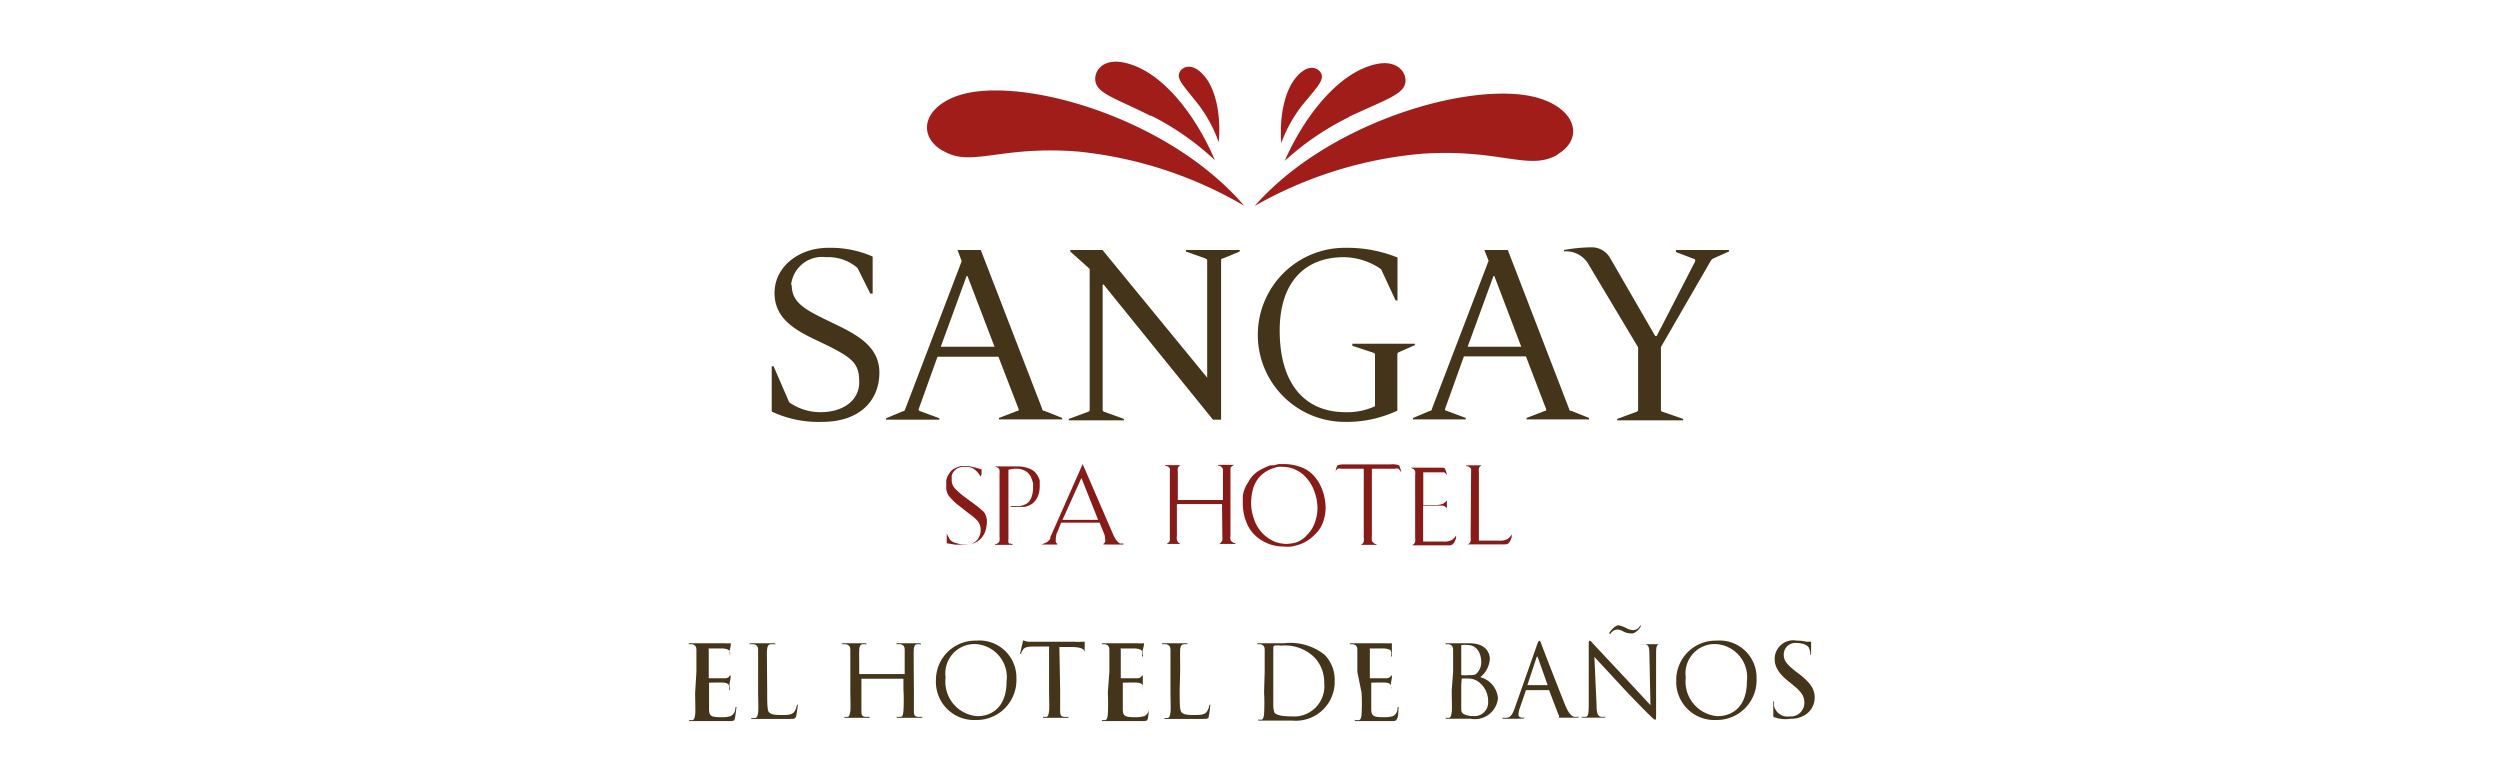 <?xml version="1.0" encoding="UTF-8"?> <svg xmlns="http://www.w3.org/2000/svg" id="Capa_1" data-name="Capa 1" viewBox="0 0 160 50"><defs><style>.cls-1{fill:#a11d1a;}.cls-2{fill:#44341a;}.cls-3{fill:#861b18;}</style></defs><title>clientes_5-coko-consultores</title><path class="cls-1" d="M99.65,9.9c2-1.16,1-3.42-2.18-3.83-4.39-.57-12.67,2-17.17,7.11A26.16,26.16,0,0,1,91,9.84c5-.34,6.84,1.13,8.68.06M86.34,7.47c2.14-1,3.28-1.36,3.55-2s-.32-1.66-1.74-1.38c-2.49.48-4.72,3.44-5.93,6.21a17.51,17.51,0,0,1,4.12-2.81m-3-.75c.82-1,1.3-1.48,1.26-1.88s-.61-.77-1.25-.29c-1.14.84-1.48,2.89-1.35,4.59a8.76,8.76,0,0,1,1.34-2.42M78,9.11c.15-1.7-.16-3.74-1.29-4.6-.64-.49-1.21-.14-1.26.27s.43.86,1.24,1.9A8.75,8.75,0,0,1,78,9.11m-17.64.54C62.16,10.74,64,9.3,69,9.7a26.23,26.23,0,0,1,10.63,3.47C75.2,8,67,5.34,62.56,5.85c-3.19.37-4.19,2.63-2.23,3.8M73.67,7.4a17.29,17.29,0,0,1,4.08,2.85C76.58,7.47,74.38,4.48,71.9,4c-1.41-.29-2,.68-1.75,1.36s1.39,1,3.52,2.07"></path><path class="cls-2" d="M50.67,18.23c0,1.12.8,1.56,2.35,2.31s3.26,1.48,3.26,3.3S55,27,52.61,27a7,7,0,0,1-3.22-.66v-2.9h.12l1,2.31a3.49,3.49,0,0,0,2,.63c1.51,0,2.48-.8,2.48-1.9,0-1.27-.4-1.6-2.64-2.66-1.42-.67-2.78-1.4-2.78-3.07s1.54-2.89,3.44-2.89a6.67,6.67,0,0,1,2.84.56v2.37H55.7l-.82-1.64a2.84,2.84,0,0,0-2-.69,2,2,0,0,0-2.25,1.77"></path><path class="cls-2" d="M60.21,22.19h3.44l-1.73-4.52h-.06Zm6.5,4c0,.08.06.1.14.11l1.13.45v.09H63.93v-.09l1.17-.45c.12,0,.1-.07.08-.15L63.9,22.83H60l-1.2,3.34a.1.1,0,0,0,.08.14l1.24.46v.09H56.71v-.09l1.07-.45c.12,0,.13-.09.16-.15l3.61-9.46L61.28,16h1.49Z"></path><path class="cls-2" d="M77.26,24.17h0V16.69c0-.08,0-.09-.12-.15l-1.24-.44V16h3.44v.1l-1.07.44c-.12,0-.12.07-.12.15V26.86h-.52l-7-8.65h-.06v8c0,.08,0,.1.11.15l1.25.45v.09H68.4v-.09l1.23-.45c.11-.05.11-.07.11-.15v-9L68.5,16.1V16h2.06Z"></path><path class="cls-2" d="M88,26V22.73c0-.08,0-.12-.12-.16l-1.33-.44V22h4v.09l-1,.44c-.12.06-.12.08-.12.16v3.59A7.63,7.63,0,0,1,86,27a5.57,5.57,0,1,1,.14-11.14,8.6,8.6,0,0,1,3.3.62v2.75h-.12l-.93-2A4.25,4.25,0,0,0,86,16.46c-2.48,0-4.1,1.6-4.1,4.69,0,3.41,1.6,5.23,4.22,5.23A4.24,4.24,0,0,0,88,26"></path><path class="cls-2" d="M93.93,22.19h3.43l-1.72-4.52h-.06Zm6.5,4c0,.08.06.1.14.11l1.13.45v.09h-4v-.09l1.16-.45c.12,0,.1-.07.08-.15l-1.28-3.34H93.69l-1.2,3.34a.1.1,0,0,0,.08.14l1.24.46v.09H90.43v-.09l1.07-.45c.12,0,.14-.09.15-.15l3.62-9.46L95,16h1.5Z"></path><path class="cls-2" d="M106.3,22.21v4c0,.08,0,.12.12.15l1.3.45v.09H103.5v-.09l1.22-.45c.12-.05.12-.07.12-.15V22.23l-3.24-5.42a1.66,1.66,0,0,0-1.5-.72V16a10,10,0,0,1,1.71-.17,1.35,1.35,0,0,1,1.23.67l2.89,5h.1l2.46-4.77c0-.06,0-.09,0-.13l-1.23-.47V16h3.4v.09l-1,.45a.37.37,0,0,0-.17.15Z"></path><path class="cls-3" d="M62.74,30.54a.05.05,0,0,1,0,0s0,0,0,0l0-.06-.06-.11a1.7,1.7,0,0,0-.38-.38.93.93,0,0,0-.44-.11h-.1l-.15,0a.86.86,0,0,0-.46.18.79.79,0,0,0-.24.37l0,.3a.77.77,0,0,0,.18.5,4.46,4.46,0,0,0,.6.54l.61.45a6.89,6.89,0,0,1,.66.54,1,1,0,0,1,.2.68,2,2,0,0,1-.1.56,1.27,1.27,0,0,1-.34.52,1.17,1.17,0,0,1-.44.26,1.72,1.72,0,0,1-.52.08l-.34,0-.27,0-.56-.09v0l0-.23V34.4l0-.33v0l0,0h0l0,.08a2.73,2.73,0,0,0,.13.25.74.74,0,0,0,.1.16.78.78,0,0,0,.39.2,1.46,1.46,0,0,0,.5.08,2,2,0,0,0,.36,0,1,1,0,0,0,.33-.16.75.75,0,0,0,.26-.32.85.85,0,0,0,.1-.4.9.9,0,0,0-.2-.63,3.75,3.75,0,0,0-.57-.48l-.5-.4a3.87,3.87,0,0,1-.73-.67.93.93,0,0,1-.2-.61V31l0-.24a1,1,0,0,1,.17-.42.85.85,0,0,1,.38-.37,2.32,2.32,0,0,1,.37-.14l.29,0h.22l.28.06a4.52,4.52,0,0,1,.5.14h.05v.3Z"></path><path class="cls-3" d="M64.61,34.74l.1.07.09,0s0,0,0,.06h-.22l-.32,0-.27,0h-.3v-.06l.1,0,.1-.07a.25.25,0,0,0,.08-.14.73.73,0,0,0,0-.25v-4a1.17,1.17,0,0,0,0-.24.21.21,0,0,0-.07-.14.28.28,0,0,0-.11-.07l-.11-.05v0s0,0,0,0H64l.22,0h.25l.25,0,.4,0a2,2,0,0,1,.7.12,1,1,0,0,1,.49.33,1.44,1.44,0,0,1,.23.44,1.42,1.42,0,0,1,0,.2,1.55,1.55,0,0,1,0,.23,1.53,1.53,0,0,1-.12.6,1.21,1.21,0,0,1-.36.47,1.4,1.4,0,0,1-.48.2l-.37,0h-.13a3.58,3.58,0,0,1-.4,0l0,0v-.05h.43a1.1,1.1,0,0,0,.41-.07.83.83,0,0,0,.34-.22,1.18,1.18,0,0,0,.19-.39,2.14,2.14,0,0,0,.07-.47l0-.29a2.55,2.55,0,0,0-.11-.35.89.89,0,0,0-.27-.38,1.17,1.17,0,0,0-.55-.22h-.31l-.34.06v4.4a1.5,1.5,0,0,0,0,.26.79.79,0,0,0,.11.14"></path><path class="cls-3" d="M69.21,30.59,68,33.27h2.28Zm2.05,3.66.12.23.13.17.15.13a.43.43,0,0,0,.17,0h.07v.07h-.34l-.48,0h-.25a1.18,1.18,0,0,0-.21,0v-.05a.22.22,0,0,0,.11-.12.48.48,0,0,0,0-.18.94.94,0,0,0-.05-.3l-.17-.42-.14-.33H67.91l-.12.31-.17.41a1.32,1.32,0,0,0-.05.33.9.9,0,0,0,0,.18.2.2,0,0,0,.1.12v.05l-.35,0h-.68v0a.75.75,0,0,0,.18-.07L67,34.7a.27.27,0,0,0,.08-.07.67.67,0,0,0,.14-.15.89.89,0,0,0,0-.1,1,1,0,0,1,.07-.15l2-4.53Z"></path><path class="cls-3" d="M78.21,32.26H75.32v2.07a.45.45,0,0,0,.1.4l.13.08.09,0v0l0,0h-.21l-.34,0H75l-.14,0h-.29l0,0v0l.1,0,.11-.08a.42.42,0,0,0,.09-.14,1.21,1.21,0,0,0,0-.25V30.21a.56.56,0,0,0,0-.24l-.09-.09-.09-.05-.11,0,0-.06.26,0h.59l.25,0,0,0v0l-.11,0a.2.2,0,0,0-.11.07.26.26,0,0,0-.08.13.79.79,0,0,0,0,.25V32h2.89V30.06a.19.19,0,0,0-.08-.15.33.33,0,0,0-.15-.1l-.08,0v-.06l.27,0h.59l.26,0,0,0v0l-.09,0a.56.56,0,0,0-.15.1.17.17,0,0,0-.09.1v4.33a.73.73,0,0,0,0,.26.21.21,0,0,0,.08.12l.14.09.09,0v.06h-.24l-.33,0h-.12l-.14,0h-.29l0,0v0l.09,0a.24.24,0,0,0,.1-.08.44.44,0,0,0,.1-.15,1.34,1.34,0,0,0,0-.26Z"></path><path class="cls-3" d="M81.57,29.94a2.11,2.11,0,0,0-.94.56,2,2,0,0,0-.45.84,3.7,3.7,0,0,0-.11.79,3.13,3.13,0,0,0,.2,1.13,2.38,2.38,0,0,0,.56.9,2.5,2.5,0,0,0,.75.51,2.3,2.3,0,0,0,.75.14,3,3,0,0,0,.58-.08,1.64,1.64,0,0,0,.73-.48,2.1,2.1,0,0,0,.53-.86,2.85,2.85,0,0,0,.15-.88,3.15,3.15,0,0,0-.18-1,2.49,2.49,0,0,0-.51-.9,2,2,0,0,0-.72-.55,1.86,1.86,0,0,0-.79-.18,1.45,1.45,0,0,0-.32,0,.77.77,0,0,0-.23.06m.26-.24.38,0a3.15,3.15,0,0,1,.52.05,3.23,3.23,0,0,1,.51.14,2,2,0,0,1,.87.59,2.66,2.66,0,0,1,.54.94,3.4,3.4,0,0,1,.19,1.07,2.84,2.84,0,0,1-.13.82,2,2,0,0,1-.58.92,2.49,2.49,0,0,1-1,.63,3.89,3.89,0,0,1-.49.12,2.58,2.58,0,0,1-.45,0,2.82,2.82,0,0,1-.87-.13,2.73,2.73,0,0,1-.86-.47,2.25,2.25,0,0,1-.68-.93,3.21,3.21,0,0,1-.24-1.2v-.12l0-.39a2.07,2.07,0,0,1,.35-.88,1.84,1.84,0,0,1,.74-.77,5.69,5.69,0,0,1,.66-.31l.22,0,.25-.06"></path><path class="cls-3" d="M87.8,34.34a1.11,1.11,0,0,0,0,.26.25.25,0,0,0,.08.12.48.48,0,0,0,.13.09l.08,0v.06h-.22l-.33,0h-.12l-.14,0H87l0,0,0,0,.1,0,.1-.07a.29.29,0,0,0,.08-.14.79.79,0,0,0,0-.25V30H85.84a.45.45,0,0,0-.23,0l-.08.08-.06.07,0,.08h0v0a1.2,1.2,0,0,1,.12-.44s.16-.07.37-.07H89a1.28,1.28,0,0,1,.54.06s.09.17.15.45l0,0-.07-.09-.05-.07L89.5,30a.39.39,0,0,0-.22,0H87.8Z"></path><path class="cls-3" d="M92.61,32.59h0l0-.06-.12-.1a.32.32,0,0,0-.23-.07H91.08v2.3h1.29a1,1,0,0,0,.54-.1.74.74,0,0,0,.28-.3h0s0,.07,0,.09l0,.09-.08.2a.46.46,0,0,1-.15.2.32.32,0,0,1-.2.06H90.28l0,0v0l.1,0,.11-.08a.47.47,0,0,0,.08-.14.73.73,0,0,0,0-.25v-4a.72.72,0,0,0,0-.26.24.24,0,0,0-.07-.12.52.52,0,0,0-.11-.07l-.11-.05v0a.05.05,0,0,1,0,0h1.89c.16,0,.27,0,.3.06a1.26,1.26,0,0,1,.13.41l0,0-.07-.09-.09-.08-.1,0-.15,0h-1.1v2.09h.71a1.31,1.31,0,0,0,.52-.07.66.66,0,0,0,.28-.22.11.11,0,0,1,0,.06.34.34,0,0,1,0,.11v.62Z"></path><path class="cls-3" d="M94.15,30.21V30l-.1-.1-.1-.06-.11,0v-.06h.26l.28,0h.31l.26,0,0,0v0l-.11,0a.28.28,0,0,0-.11.07.26.26,0,0,0-.08.13.79.79,0,0,0,0,.25v4.37h1.28a1.07,1.07,0,0,0,.55-.1.8.8,0,0,0,.27-.3h0a.22.22,0,0,1,0,.09l0,.09-.08.2a.54.54,0,0,1-.14.2.37.37,0,0,1-.21.06H93.84l0,0,0,0,.1,0,.1-.07a.25.25,0,0,0,.08-.14.73.73,0,0,0,0-.25Z"></path><path class="cls-2" d="M44.57,43c0-1,0-1.19,0-1.4s-.07-.32-.28-.37l-.23,0s0,0,0,0,0-.06.1-.06h2.24a1.31,1.31,0,0,0,.28,0l.09,0s0,0,0,.06,0,.12-.05.3,0,.35,0,.43,0,.07,0,.07,0,0,0-.08a.7.7,0,0,0,0-.23c-.05-.11-.12-.19-.47-.22-.11,0-.82,0-.89,0s0,0,0,.06v1.79s0,.06,0,.06h1a.44.44,0,0,0,.3-.09c0-.05.07-.09.1-.09s0,0,0,.06,0,.14-.05.36,0,.37,0,.41,0,.12-.05.12a0,0,0,0,1,0-.05.9.9,0,0,0,0-.22c0-.09-.09-.2-.34-.22s-.83,0-.94,0,0,0,0,0v.57c0,.22,0,1,0,1.11,0,.44.11.53.76.53a1.88,1.88,0,0,0,.62-.07.55.55,0,0,0,.3-.47c0-.07,0-.1.06-.1s0,.05,0,.1-.06.49-.09.63-.1.16-.35.16H45.35c-.25,0-.41,0-.51,0h-.26l-.38,0c-.07,0-.1,0-.1-.06s0,0,0,0l.2,0c.13,0,.16-.17.19-.36s0-.78,0-1.4Z"></path><path class="cls-2" d="M49.1,44.13c0,.95,0,1.37.14,1.48s.28.15.79.15c.34,0,.63,0,.79-.19a1,1,0,0,0,.17-.39s0-.08.06-.08,0,0,0,.09a4.54,4.54,0,0,1-.1.65c-.05.15-.07.17-.41.17H49.49c-.27,0-.47,0-.66,0h-.27l-.37,0c-.08,0-.11,0-.11-.06s0,0,.05,0l.2,0c.13,0,.16-.17.19-.36s0-.78,0-1.4V43c0-1,0-1.19,0-1.4s-.07-.32-.28-.37l-.22,0s-.06,0-.06,0,0-.06.11-.06l.74,0,.7,0c.07,0,.11,0,.11.06s0,0-.06,0l-.21,0c-.19,0-.24.15-.26.37s0,.39,0,1.4Z"></path><path class="cls-2" d="M58.49,44.12c0,.62,0,1.13,0,1.4s.06.33.25.36l.3,0s0,0,0,0,0,.06-.1.06l-.81,0-.64,0c-.07,0-.1,0-.1-.06s0,0,.05,0l.19,0c.14,0,.17-.17.19-.36a12.64,12.64,0,0,0,0-1.4v-.68a0,0,0,0,0,0,0H55.13a0,0,0,0,0,0,0v.68c0,.62,0,1.13,0,1.4s.06.33.26.36l.29,0s0,0,0,0,0,.06-.1.06l-.81,0-.64,0c-.07,0-.1,0-.1-.06s0,0,0,0l.2,0c.13,0,.16-.17.19-.36s0-.78,0-1.4V43c0-1,0-1.19,0-1.4s-.07-.32-.29-.37l-.22,0s-.05,0-.05,0,0-.06.11-.06l.73,0,.64,0c.07,0,.11,0,.11.06s0,0-.05,0l-.17,0c-.17,0-.23.15-.24.37s0,.39,0,1.4v.14a0,0,0,0,0,0,0H57.9a0,0,0,0,0,0,0V43c0-1,0-1.19,0-1.4s-.06-.32-.28-.37l-.22,0s-.05,0-.05,0,0-.06.1-.06l.74,0,.64,0c.07,0,.11,0,.11.06s0,0-.06,0l-.16,0c-.18,0-.23.15-.24.37s0,.39,0,1.4Z"></path><path class="cls-2" d="M62.48,41a2.37,2.37,0,0,1,2.57,2.43,2.55,2.55,0,0,1-2.61,2.65,2.44,2.44,0,0,1-2.54-2.55A2.52,2.52,0,0,1,62.48,41Zm.14,4.83c.59,0,1.8-.34,1.8-2.22a2.12,2.12,0,0,0-2-2.39,1.87,1.87,0,0,0-1.9,2.13A2.21,2.21,0,0,0,62.62,45.84Z"></path><path class="cls-2" d="M67.85,44.12c0,.62,0,1.13,0,1.4s.06.33.25.36l.3,0s0,0,0,0,0,.06-.1.06l-.81,0-.64,0c-.07,0-.1,0-.1-.06s0,0,0,0l.2,0c.13,0,.16-.17.19-.36s0-.78,0-1.4V41.38l-1,0c-.4,0-.56.05-.67.2a1.59,1.59,0,0,0-.11.2c0,.05,0,.07-.06.07s0,0,0-.06.14-.62.15-.67,0-.13.06-.13a1.24,1.24,0,0,0,.29.08l.52,0h2.45a2.54,2.54,0,0,0,.46,0l.19,0s0,0,0,.08,0,.64,0,.71,0,.08,0,.08,0,0,0-.11v-.07c0-.19-.17-.34-.8-.35l-.82,0Z"></path><path class="cls-2" d="M71,43c0-1,0-1.19,0-1.4s-.06-.32-.28-.37l-.22,0s0,0,0,0,0-.06.1-.06h2.24a1.31,1.31,0,0,0,.28,0l.09,0s0,0,0,.06,0,.12-.06.3,0,.35,0,.43,0,.07,0,.07-.06,0-.06-.08a.51.51,0,0,0,0-.23c0-.11-.11-.19-.46-.22-.11,0-.82,0-.9,0s0,0,0,.06v1.79s0,.06,0,.06h1a.46.46,0,0,0,.31-.09c0-.05.07-.09.1-.09s0,0,0,.06,0,.14,0,.36,0,.37,0,.41,0,.12,0,.12,0,0,0-.05a.9.9,0,0,0,0-.22c0-.09-.09-.2-.34-.22s-.83,0-.94,0,0,0,0,0v.57c0,.22,0,1,0,1.11,0,.44.11.53.75.53a1.94,1.94,0,0,0,.63-.07.55.55,0,0,0,.3-.47c0-.07,0-.1,0-.1s0,.05,0,.1-.05.49-.08.63-.1.16-.36.16h-1.1c-.25,0-.41,0-.51,0H71l-.38,0c-.07,0-.1,0-.1-.06s0,0,0,0l.19,0c.14,0,.17-.17.19-.36a12.64,12.64,0,0,0,0-1.4Z"></path><path class="cls-2" d="M75.5,44.13c0,.95,0,1.37.14,1.48s.28.15.79.15c.34,0,.63,0,.79-.19a1,1,0,0,0,.17-.39s0-.08.06-.08,0,0,0,.09a4.26,4.26,0,0,1-.09.65c0,.15-.07.17-.41.17H75.89c-.27,0-.48,0-.67,0H75l-.38,0c-.07,0-.1,0-.1-.06s0,0,0,0l.2,0c.13,0,.16-.17.19-.36s0-.78,0-1.4V43c0-1,0-1.19,0-1.4s-.07-.32-.28-.37l-.23,0s-.05,0-.05,0,0-.06.11-.06l.73,0,.71,0c.07,0,.1,0,.1.06s0,0,0,0l-.21,0c-.19,0-.25.15-.26.37s0,.39,0,1.4Z"></path><path class="cls-2" d="M80.94,43c0-1,0-1.19,0-1.4s-.06-.32-.28-.37l-.22,0s0,0,0,0,0-.06.1-.06l.74,0,.88,0a3.51,3.51,0,0,1,2.62.74,2.29,2.29,0,0,1,.64,1.65,2.49,2.49,0,0,1-2.69,2.56c-.28,0-.63,0-.91,0l-.54,0H81l-.38,0c-.07,0-.1,0-.1-.06s0,0,0,0l.2,0c.12,0,.16-.17.18-.36a12.64,12.64,0,0,0,0-1.4Zm.55.7c0,.68,0,1.28,0,1.4a1.67,1.67,0,0,0,.07.5c.09.12.34.25,1.11.25a1.94,1.94,0,0,0,2.08-2.14,2.31,2.31,0,0,0-.63-1.64A2.69,2.69,0,0,0,82,41.32a1.53,1.53,0,0,0-.43,0,.12.12,0,0,0-.08.13v2.18Z"></path><path class="cls-2" d="M86.87,43c0-1,0-1.19,0-1.4s-.06-.32-.28-.37l-.22,0s0,0,0,0,0-.06.1-.06h2.24a1.42,1.42,0,0,0,.28,0l.09,0s0,0,0,.06,0,.12,0,.3,0,.35,0,.43,0,.07,0,.07-.05,0-.05-.08a.51.51,0,0,0,0-.23c0-.11-.11-.19-.46-.22-.11,0-.82,0-.9,0s0,0,0,.06v1.79s0,.06,0,.06h1a.46.46,0,0,0,.31-.09c0-.05.07-.09.1-.09s0,0,0,.06,0,.14-.05.36a4.1,4.1,0,0,0,0,.41c0,.05,0,.12,0,.12s0,0,0-.05a.61.61,0,0,0,0-.22c0-.09-.08-.2-.33-.22s-.83,0-.94,0a0,0,0,0,0,0,0v1.68c0,.44.12.53.76.53a1.94,1.94,0,0,0,.63-.07.53.53,0,0,0,.29-.47c0-.07,0-.1.06-.1s0,.05,0,.1,0,.49-.08.63-.1.16-.36.16h-1.1l-.51,0h-.26l-.38,0c-.07,0-.11,0-.11-.06s0,0,.06,0l.19,0c.13,0,.17-.17.19-.36a12.64,12.64,0,0,0,0-1.4Z"></path><path class="cls-2" d="M93,43c0-1,0-1.19,0-1.4s-.07-.32-.28-.37l-.23,0s0,0,0,0,0-.06.11-.06l.73,0,.72,0c1.07,0,1.3.65,1.3,1a1.63,1.63,0,0,1-.61,1.17,1.52,1.52,0,0,1,1.13,1.36A1.49,1.49,0,0,1,94.11,46h-.47c-.19,0-.37,0-.4,0H93l-.38,0c-.07,0-.1,0-.1-.06s0,0,0,0l.2,0c.13,0,.16-.17.19-.36s0-.78,0-1.4Zm.52.14c0,.05,0,.06.05.07a1.86,1.86,0,0,0,.4,0c.36,0,.45,0,.59-.17a1,1,0,0,0,.24-.65c0-.54-.25-1.11-.88-1.11a1.27,1.27,0,0,0-.32,0c-.06,0-.08,0-.08.07Zm0,.69c0,.5,0,1.3,0,1.4,0,.31,0,.4.22.5a1.47,1.47,0,0,0,.58.1.87.87,0,0,0,.92-.92,1.52,1.52,0,0,0-.64-1.29,1.07,1.07,0,0,0-.54-.19,4.18,4.18,0,0,0-.51,0,0,0,0,0,0,0,0Z"></path><path class="cls-2" d="M98.37,41.27c.08-.22.11-.26.14-.26s.07,0,.15.24,1.12,2.91,1.52,3.9c.24.57.42.68.56.72a.9.9,0,0,0,.26,0s.07,0,.07,0-.06.06-.13.06-.58,0-1,0c-.12,0-.19,0-.19,0s0,0,0,0,.08-.07,0-.17l-.61-1.59s0,0,0,0H97.73s0,0-.07,0l-.39,1.14a1.37,1.37,0,0,0-.09.44c0,.13.14.18.25.18h.07s.06,0,.06,0,0,.06-.1.06L97,46l-.74,0q-.12,0-.12-.06s0,0,.06,0h.19c.3,0,.43-.28.55-.61Zm.68,2.58s0,0,0,0l-.62-1.75c0-.1-.07-.1-.1,0l-.58,1.75s0,0,0,0Z"></path><path class="cls-2" d="M102.18,45.12c0,.53.08.69.25.75a1.52,1.52,0,0,0,.33,0,0,0,0,0,1,0,0s0,.06-.12.06c-.37,0-.63,0-.69,0l-.63,0c-.06,0-.1,0-.1-.06a0,0,0,0,1,0,0,1,1,0,0,0,.27,0c.16,0,.19-.24.19-.83v-3.7c0-.26,0-.33.07-.33s.17.15.23.21l2.08,2.22,1.57,1.69-.07-3.29c0-.42-.06-.56-.26-.61a1.6,1.6,0,0,0-.32,0s0,0,0,0,0,0,.13,0l.68,0,.55,0c.08,0,.12,0,.12,0s0,0-.07,0a.6.6,0,0,0-.16,0c-.21,0-.24.19-.24.58v3.79c0,.43,0,.46-.06.46s-.13-.07-.48-.41c-.07-.07-1-1-1.7-1.76s-1.5-1.62-1.71-1.85Zm1.76-4.68a.88.88,0,0,0-.44-.15.52.52,0,0,0-.4.23.14.14,0,0,1-.09.06,0,0,0,0,1,0,0,.26.26,0,0,1,0-.1c.09-.14.36-.46.57-.46a1.64,1.64,0,0,1,.54.2,1,1,0,0,0,.38.11.53.53,0,0,0,.4-.18S105,40,105,40s0,0,0,0a.19.19,0,0,1,0,.09c0,.1-.34.45-.54.45A1.26,1.26,0,0,1,103.94,40.44Z"></path><path class="cls-2" d="M109.86,41a2.37,2.37,0,0,1,2.56,2.43,2.55,2.55,0,0,1-2.6,2.65,2.44,2.44,0,0,1-2.54-2.55A2.52,2.52,0,0,1,109.86,41Zm.13,4.83c.59,0,1.81-.34,1.81-2.22a2.12,2.12,0,0,0-2-2.39,1.87,1.87,0,0,0-1.91,2.13A2.22,2.22,0,0,0,110,45.84Z"></path><path class="cls-2" d="M113.58,45.91c-.09,0-.09-.07-.09-.24,0-.33,0-.59,0-.69s0-.1,0-.1.05,0,.05.07a2.27,2.27,0,0,0,0,.24.89.89,0,0,0,1,.66.87.87,0,0,0,.94-.86c0-.45-.19-.71-.75-1.17l-.3-.24c-.69-.56-.85-1-.85-1.4A1.19,1.19,0,0,1,115,41a2.43,2.43,0,0,1,.61.07l.23,0s.07,0,.07,0,0,.24,0,.68c0,.1,0,.15-.05.15s0,0,0-.08a.94.94,0,0,0-.08-.33c0-.07-.22-.34-.82-.34a.74.74,0,0,0-.8.75c0,.37.17.6.79,1.09l.19.14c.77.6,1,1,1,1.52a1.31,1.31,0,0,1-.56,1.07,1.68,1.68,0,0,1-1,.28A2,2,0,0,1,113.58,45.91Z"></path></svg> 